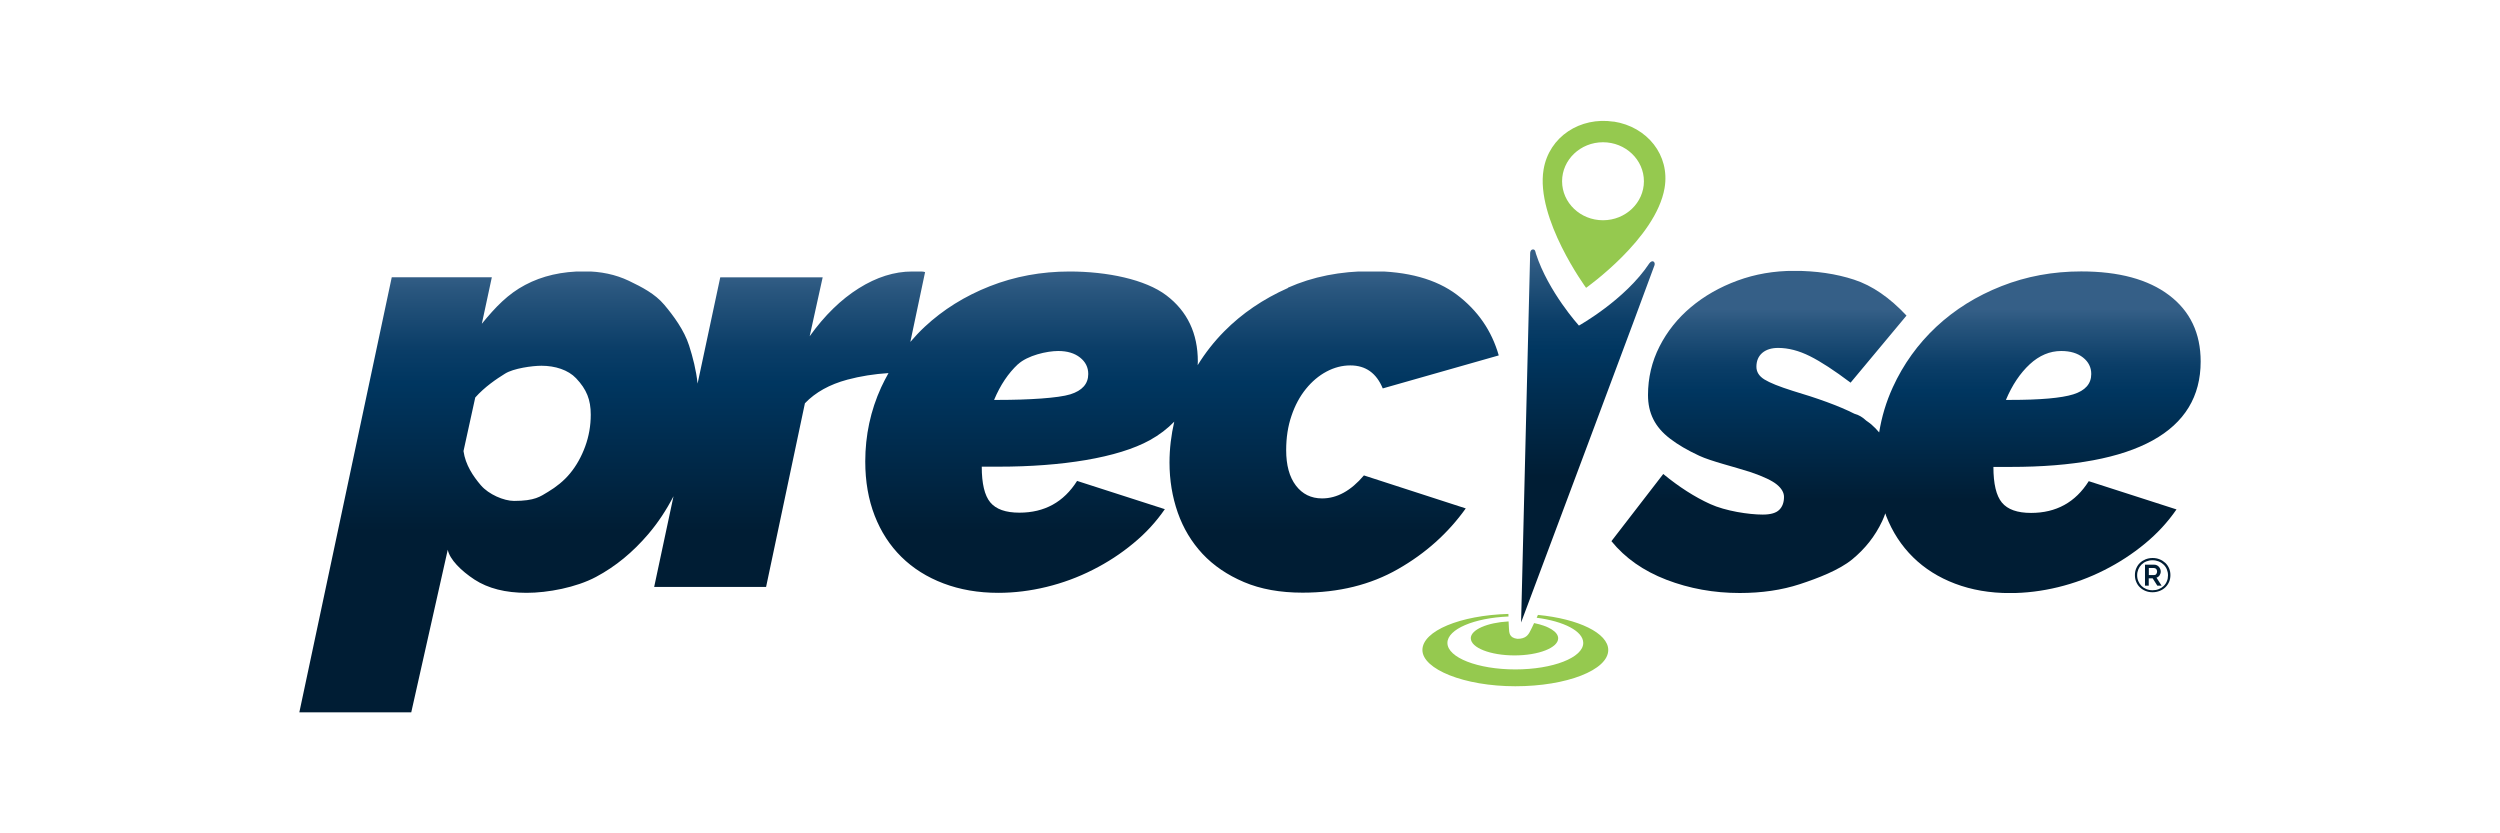 <?xml version="1.0" encoding="UTF-8"?>
<svg id="Layer_1" data-name="Layer 1" xmlns="http://www.w3.org/2000/svg" xmlns:xlink="http://www.w3.org/1999/xlink" viewBox="0 0 300 100">
  <defs>
    <style>
      .cls-1 {
        fill: none;
      }

      .cls-2 {
        fill: url(#linear-gradient-3);
      }

      .cls-3 {
        fill: url(#linear-gradient-2);
      }

      .cls-4 {
        fill: url(#linear-gradient);
      }

      .cls-5 {
        fill: #95c94f;
      }

      .cls-6 {
        clip-path: url(#clippath-1);
      }

      .cls-7 {
        clip-path: url(#clippath-2);
      }

      .cls-8 {
        fill: #001d34;
      }

      .cls-9 {
        clip-path: url(#clippath);
      }
    </style>
    <clipPath id="clippath">
      <path class="cls-1" d="M183.78,29.99c-.13.09-.16.34-.16.34l-1.09,44.37s15.93-42.52,16.02-42.9c.09-.38-.26-.68-.63-.2-2.89,4.37-8.45,7.47-8.45,7.47,0,0-3.68-4.06-5.16-8.63-.04-.12-.06-.3-.11-.37-.07-.11-.15-.14-.23-.14-.07,0-.14.03-.19.06"/>
    </clipPath>
    <linearGradient id="linear-gradient" x1="-663.15" y1="-565.12" x2="-661.71" y2="-565.12" gradientTransform="translate(-17340.93 -20497.92) rotate(-90) scale(31.02 -31.02)" gradientUnits="userSpaceOnUse">
      <stop offset="0" stop-color="#001d34"/>
      <stop offset=".35" stop-color="#001d34"/>
      <stop offset=".69" stop-color="#003660"/>
      <stop offset=".77" stop-color="#0b3e68"/>
      <stop offset=".9" stop-color="#29567e"/>
      <stop offset=".94" stop-color="#355f87"/>
      <stop offset="1" stop-color="#355f87"/>
    </linearGradient>
    <clipPath id="clippath-1">
      <path class="cls-1" d="M57.7,58.23c-.92-1.08-1.85-2.45-2.08-4.1l1.41-6.43c1.13-1.27,2.55-2.23,3.57-2.86,1.01-.64,3.28-.95,4.37-.95,1.65,0,3.21.5,4.16,1.5,1.27,1.34,1.76,2.58,1.76,4.37,0,1.32-.22,2.59-.67,3.82-.45,1.22-1.05,2.3-1.8,3.21-.75.92-1.7,1.66-2.65,2.23-.94.56-1.56,1.09-4.09,1.09-1.22,0-3.05-.79-3.97-1.87M122.16,43.71c1.15-1.06,3.47-1.59,4.83-1.59,1.08,0,1.95.26,2.61.78.66.52.99,1.18.99,1.98,0,1.18-.72,1.99-2.15,2.44-1.44.45-5.02.67-8.65.67h-.5c.75-1.79,1.71-3.21,2.86-4.28M154.55,34.56c-2.97,1.32-5.51,3.05-7.63,5.19-1.24,1.25-2.3,2.61-3.2,4.07,0-.15.02-.29.02-.43,0-3.39-1.26-6.04-3.78-7.95-2.52-1.91-7.09-2.86-11.61-2.86-3.39,0-6.58.59-9.58,1.77-2.99,1.18-5.59,2.8-7.81,4.87-.61.57-1.18,1.18-1.72,1.81l1.77-8.38c-.14-.05-.31-.07-.5-.07h-1.06c-2.12,0-4.25.67-6.39,2.01-2.14,1.34-4.11,3.26-5.9,5.76l1.56-7.07h-12.29l-2.72,12.75c-.17-1.62-.57-3.16-1.02-4.57-.59-1.84-1.87-3.57-2.98-4.89-1.11-1.32-2.68-2.12-4.26-2.88-1.58-.75-3.36-1.13-5.33-1.13-2.69,0-5.05.54-7.1,1.63-2.05,1.08-3.55,2.64-5.2,4.66l1.2-5.58h-12.01l-11.09,52.21h13.43l4.38-19.51c.23,1.15,1.59,2.52,3.21,3.58,1.63,1.06,3.71,1.59,6.25,1.59s5.95-.64,8.33-1.91c2.38-1.27,4.43-2.98,6.26-5.12,1.17-1.37,2.18-2.9,3.04-4.56l-2.32,10.88h13.43l4.66-22.04c1.27-1.32,2.97-2.26,5.09-2.83,1.57-.42,3.22-.68,4.94-.79-.31.56-.61,1.12-.88,1.71-1.27,2.78-1.91,5.75-1.91,8.9,0,2.4.38,4.57,1.13,6.5.75,1.93,1.82,3.58,3.21,4.95,1.39,1.37,3.07,2.43,5.05,3.18,1.98.75,4.17,1.13,6.57,1.13,1.93,0,3.86-.24,5.79-.71,1.93-.47,3.78-1.15,5.55-2.05,1.77-.89,3.39-1.95,4.87-3.18,1.49-1.22,2.74-2.59,3.78-4.1l-10.53-3.39c-1.6,2.54-3.91,3.81-6.92,3.81-1.65,0-2.81-.41-3.5-1.24-.68-.82-1.02-2.25-1.02-4.28h2.05c7.54,0,14.28-1.06,18.12-3.18,1.16-.64,2.12-1.39,2.93-2.22-.37,1.61-.57,3.25-.57,4.9,0,2.12.33,4.12.99,6.01.66,1.88,1.65,3.53,2.97,4.95,1.32,1.41,2.98,2.54,4.98,3.39,2,.85,4.34,1.27,7.03,1.27,4.33,0,8.15-.94,11.45-2.83,3.3-1.88,6.01-4.31,8.13-7.28l-12.22-3.96c-1.56,1.84-3.23,2.76-5.02,2.76-1.32,0-2.37-.52-3.15-1.55-.78-1.03-1.16-2.45-1.16-4.24,0-1.51.21-2.88.64-4.13.42-1.25,1-2.32,1.73-3.22s1.55-1.59,2.47-2.08c.92-.49,1.87-.74,2.86-.74,1.84,0,3.13.92,3.89,2.76l13.92-3.96c-.85-2.97-2.52-5.39-5.02-7.28-2.5-1.88-5.94-2.83-10.31-2.83-3.67,0-7,.66-9.96,1.98"/>
    </clipPath>
    <linearGradient id="linear-gradient-2" x1="-656.6" y1="-561.03" x2="-655.16" y2="-561.03" gradientTransform="translate(-20461.83 -23988.5) rotate(-90) scale(36.66 -36.66)" xlink:href="#linear-gradient"/>
    <clipPath id="clippath-2">
      <path class="cls-1" d="M243.57,43.71c1.15-1.06,2.41-1.59,3.78-1.59,1.08,0,1.95.26,2.61.78.66.52.99,1.18.99,1.98,0,1.18-.72,1.99-2.15,2.44-1.44.45-3.97.67-7.6.67h-.49c.75-1.79,1.71-3.21,2.86-4.28M208.5,33.67c-2.12.78-3.98,1.84-5.58,3.18-1.6,1.34-2.86,2.92-3.78,4.73-.92,1.81-1.38,3.76-1.38,5.83,0,1.08.21,2.05.64,2.9.42.85,1.09,1.63,2.01,2.33.92.71,2.08,1.39,3.5,2.05,1.41.66,4.18,1.32,6.21,1.98,1.51.52,2.54,1.01,3.11,1.48.57.47.85.97.85,1.48,0,.66-.19,1.18-.57,1.55-.38.38-1.04.57-1.98.57-1.65,0-4.46-.42-6.32-1.27-1.86-.85-3.73-2.05-5.62-3.6l-6.22,8.06c1.65,2.03,3.85,3.57,6.6,4.63,2.76,1.06,5.69,1.59,8.8,1.59,2.64,0,5.04-.35,7.21-1.06,2.17-.71,4.73-1.7,6.28-2.97,1.55-1.27,2.76-2.8,3.6-4.59.15-.31.26-.62.38-.94.04.1.06.21.1.31.75,1.93,1.83,3.58,3.22,4.95,1.39,1.37,3.07,2.43,5.05,3.18,1.98.75,4.17,1.13,6.57,1.13,1.93,0,3.86-.24,5.79-.71s3.78-1.15,5.55-2.05c1.77-.89,3.39-1.95,4.88-3.18,1.48-1.22,2.74-2.59,3.78-4.1l-10.53-3.39c-1.6,2.54-3.91,3.81-6.92,3.81-1.65,0-2.81-.41-3.5-1.24-.68-.82-1.02-2.25-1.02-4.28h2.05c7.53,0,13.22-1.06,17.06-3.18,3.84-2.12,5.76-5.28,5.76-9.47,0-3.39-1.26-6.04-3.78-7.95-2.52-1.91-6.04-2.86-10.56-2.86-3.39,0-6.58.59-9.57,1.77s-5.59,2.8-7.81,4.87c-2.21,2.07-3.96,4.5-5.23,7.28-.79,1.73-1.33,3.53-1.63,5.4-.28-.33-.58-.65-.93-.95-.19-.16-.4-.31-.63-.47-.4-.38-.87-.68-1.41-.82-1.91-.97-4.52-1.89-7.38-2.74-1.65-.52-2.79-.98-3.43-1.38-.64-.4-.95-.91-.95-1.52,0-.71.24-1.26.7-1.66.47-.4,1.11-.6,1.91-.6,1.22,0,2.49.33,3.81.99,1.32.66,2.94,1.72,4.88,3.18l6.71-8.05c-2.03-2.17-4.12-3.6-6.29-4.31-2.17-.71-4.57-1.06-7.21-1.06-2.4,0-4.66.39-6.78,1.17"/>
    </clipPath>
    <linearGradient id="linear-gradient-3" x1="-669.96" y1="-569.07" x2="-668.51" y2="-569.07" gradientTransform="translate(-15008.84 -17867.81) rotate(-90) scale(26.78 -26.78)" xlink:href="#linear-gradient"/>
  </defs>
  <path class="cls-5" d="M193.64,14.6c-4.01-.61-7.75,1.79-8.41,5.74-.99,5.89,5.1,14.2,5.1,14.2,0,0,8.39-5.92,9.42-11.98.67-3.95-2.09-7.35-6.1-7.97M192.36,26.43c-2.72,0-4.91-2.1-4.91-4.68s2.2-4.68,4.91-4.68,4.91,2.1,4.91,4.68-2.2,4.68-4.91,4.68"/>
  <g class="cls-9">
    <rect class="cls-4" x="182.52" y="29.93" width="16.12" height="44.78"/>
  </g>
  <g class="cls-6">
    <rect class="cls-3" x="35.91" y="32.58" width="143.93" height="52.92"/>
  </g>
  <g class="cls-7">
    <rect class="cls-2" x="193.38" y="32.51" width="70.71" height="38.65"/>
  </g>
  <g>
    <path class="cls-5" d="M176.5,76.6c0,1.13,2.35,2.05,5.24,2.05s5.24-.92,5.24-2.05c0-.8-1.18-1.49-2.89-1.83-.17.37-.33.71-.47.97-.24.48-.56.92-1.53.92-1.01-.12-.99-.76-1.02-1.33-.01-.22-.03-.48-.04-.76-2.56.14-4.54.99-4.54,2.03"/>
    <path class="cls-5" d="M184.55,73.79c-.05.12-.1.23-.15.34,3.25.42,5.59,1.61,5.59,3.02,0,1.76-3.65,3.18-8.15,3.18s-8.15-1.42-8.15-3.18c0-1.65,3.21-3,7.33-3.17,0-.1,0-.21-.01-.31-5.77.16-10.32,2.04-10.32,4.33s4.99,4.35,11.15,4.35,11.15-1.95,11.15-4.35c0-2.03-3.59-3.74-8.42-4.21"/>
    <path class="cls-8" d="M258.31,71.07c-.31,0-.59-.05-.85-.16-.26-.1-.48-.25-.67-.43s-.34-.4-.44-.65c-.11-.25-.16-.52-.16-.82s.05-.56.16-.81c.11-.25.25-.47.44-.65.19-.18.41-.32.67-.43.26-.1.54-.16.85-.16s.59.05.85.16c.26.1.48.25.68.43.19.18.34.4.45.65.11.25.16.52.16.81s-.05.57-.16.82c-.11.25-.26.47-.45.65-.19.18-.42.33-.68.43-.26.1-.54.16-.85.16M258.31,70.83c.26,0,.5-.04.73-.13.23-.09.42-.21.59-.37.17-.16.3-.35.39-.57.1-.22.14-.47.14-.73,0-.25-.05-.49-.14-.71-.09-.22-.22-.41-.39-.57-.17-.16-.36-.29-.59-.38-.23-.09-.47-.14-.74-.14s-.51.05-.74.14-.42.22-.58.38c-.16.16-.29.35-.38.57-.09.22-.14.45-.14.71s.05.5.14.71c.09.22.22.41.38.57.16.16.36.29.58.38.22.09.47.14.74.14M257.41,67.76h1.09c.11,0,.22.02.32.07.1.05.18.11.25.19.07.08.12.17.16.26.04.1.06.2.06.3,0,.17-.05.32-.14.46-.09.14-.22.23-.37.28l.61.96h-.51l-.56-.88h-.47v.88h-.45v-2.52ZM258.48,69.01c.12,0,.21-.04.27-.12.06-.08.1-.18.1-.31s-.04-.24-.11-.31c-.07-.07-.17-.11-.28-.11h-.6v.85h.62Z"/>
  </g>
</svg>